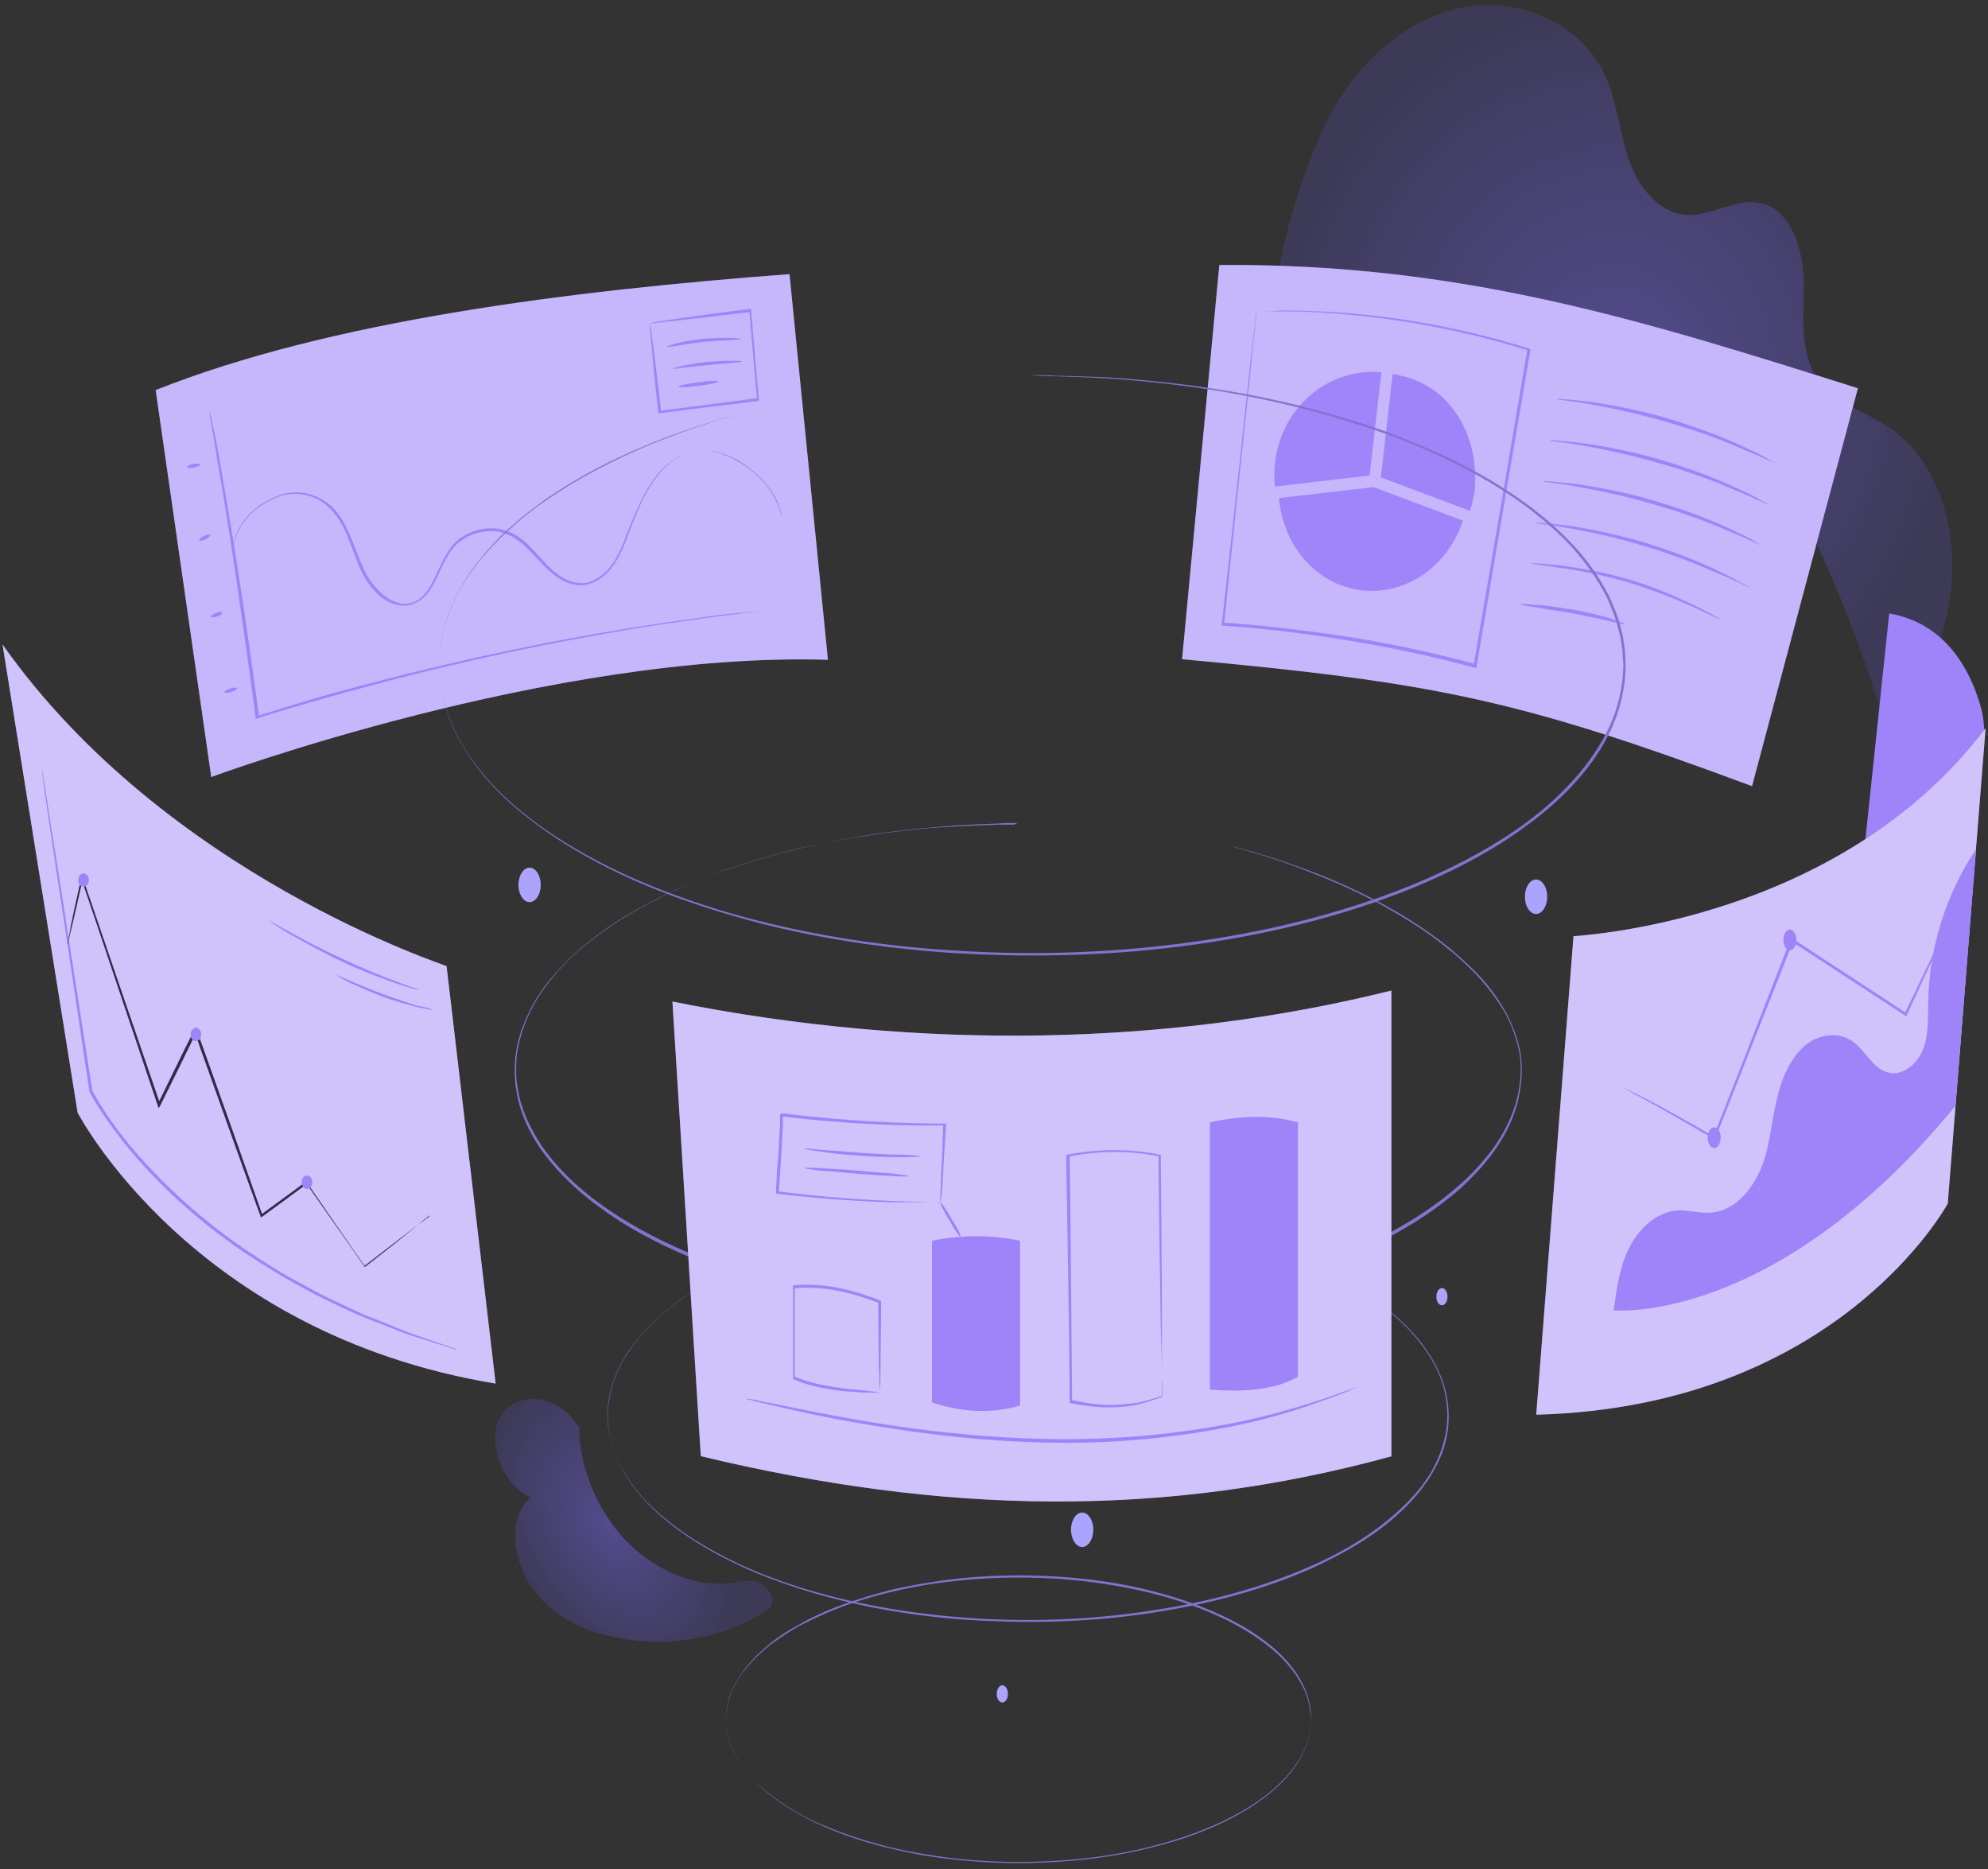 <?xml version="1.0" encoding="UTF-8"?> <svg xmlns="http://www.w3.org/2000/svg" width="301" height="283" viewBox="0 0 301 283" fill="none"><rect x="0" y="0" width="301" height="283" fill="#333333" stroke="none"/> <g opacity="0.8"> <path d="M114.843 239.566C113.577 239.095 112.303 239.427 111.081 239.601C105.663 240.397 99.533 238.041 95.025 233.477C90.516 228.913 87.71 222.273 87.674 215.992L86.975 215.156C84.033 210.991 77.962 210.617 75.771 214.415C73.58 218.213 76.059 224.88 80.35 226.707C76.797 229.546 77.523 236.485 80.89 240.866C84.203 245.159 89.237 247.243 93.989 248.039C101.776 249.389 109.513 247.956 115.74 244.007C116.165 243.734 116.626 243.437 116.821 242.944C117.309 241.711 116.108 240.037 114.843 239.566Z" fill="url(#paint0_radial)"></path> </g> <g opacity="0.8"> <path d="M193.558 41.272C194.923 33.133 198.715 21.236 203.19 14.349C207.664 7.54 214.642 2.061 222.605 0.965C230.568 -0.13 239.29 3.705 242.855 11.062C244.751 15.053 245.13 19.593 246.495 23.819C247.86 28.045 250.97 32.194 255.217 32.507C259.009 32.82 262.65 30.002 266.366 30.706C271.22 31.646 273.116 37.907 273.116 42.994C273.116 48.081 272.433 53.795 275.467 57.786C277.97 61.074 282.217 62.248 285.63 64.439C293.062 69.213 296.247 79.153 295.489 88.154C294.731 97.154 290.711 105.529 286.464 113.434C282.899 100.441 278.045 87.919 271.978 75.944C268.565 69.135 262.194 63.343 256.658 58.178C248.088 50.351 229.279 46.594 217.979 45.186C206.83 43.777 204.858 43.464 193.558 41.272Z" fill="url(#paint1_radial)"></path> </g> <path d="M119.536 41.502C86.324 43.996 50.069 48.523 23.571 59.055L31.986 117.624C31.986 117.624 83.46 98.594 125.355 99.887L119.536 41.502Z" fill="#9F84F9"></path> <g opacity="0.8"> <g opacity="0.8"> <g opacity="0.8"> <path opacity="0.8" d="M119.536 41.502C86.324 43.996 50.069 48.523 23.571 59.055L31.986 117.624C31.986 117.624 83.46 98.594 125.355 99.887L119.536 41.502Z" fill="white"></path> </g> </g> </g> <path d="M117.119 92.22C117.119 92.22 117.03 92.22 116.761 92.312C116.492 92.312 116.224 92.404 115.776 92.404C114.881 92.497 113.717 92.681 112.196 92.866C110.584 93.051 108.704 93.328 106.466 93.605C104.228 93.975 101.722 94.252 98.857 94.714C87.667 96.469 72.27 99.425 55.529 103.952C49.711 105.523 44.071 107.093 38.968 108.756L38.7 108.848V108.571C36.909 95.176 35.208 83.536 33.865 75.314C33.149 71.249 32.612 67.923 32.254 65.706C32.075 64.598 31.896 63.766 31.807 63.12C31.807 62.842 31.717 62.657 31.717 62.473C31.717 62.288 31.717 62.288 31.717 62.288C31.717 62.288 31.717 62.38 31.807 62.473C31.807 62.657 31.896 62.842 31.986 63.12C32.075 63.766 32.254 64.598 32.523 65.706C32.97 67.923 33.507 71.157 34.224 75.314C35.656 83.536 37.446 95.083 39.237 108.571L38.968 108.386C44.16 106.723 49.711 105.061 55.529 103.582C72.27 99.148 87.757 96.192 98.947 94.529C101.722 94.067 104.318 93.79 106.556 93.421C108.794 93.143 110.674 92.866 112.285 92.774C113.807 92.589 115.06 92.497 115.955 92.404C116.313 92.404 116.672 92.312 116.94 92.312C117.03 92.22 117.119 92.22 117.119 92.22Z" fill="#9F84F9"></path> <path d="M118.283 77.993C118.283 77.993 118.194 77.623 117.925 76.792C117.657 76.053 117.119 74.944 116.224 73.743C115.329 72.542 113.986 71.249 112.196 70.14C111.748 69.863 111.211 69.586 110.764 69.309C110.226 69.124 109.689 68.847 109.152 68.662C107.988 68.293 106.735 68.108 105.482 68.293C104.229 68.478 102.886 68.939 101.722 69.863C100.558 70.695 99.573 71.896 98.678 73.281C96.888 75.96 95.814 79.194 94.471 82.612C93.755 84.275 92.859 86.03 91.338 87.231C90.621 87.878 89.726 88.34 88.742 88.524C87.757 88.709 86.772 88.524 85.787 88.155C82.028 86.584 80.327 82.15 76.477 80.764C74.597 80.118 72.538 80.395 70.838 81.226C69.942 81.688 69.226 82.242 68.6 82.981C67.973 83.72 67.525 84.552 67.078 85.476C66.183 87.231 65.556 89.171 64.124 90.464C63.407 91.111 62.512 91.573 61.528 91.665C60.543 91.758 59.648 91.48 58.842 91.111C57.23 90.279 55.977 88.801 55.172 87.323C54.276 85.845 53.829 84.182 53.202 82.704C52.665 81.226 52.038 79.748 51.233 78.547C50.427 77.346 49.442 76.33 48.279 75.683C45.951 74.39 43.355 74.575 41.475 75.499C39.505 76.33 38.073 77.531 37.178 78.732C36.193 79.933 35.746 81.041 35.567 81.78C35.298 82.519 35.298 82.981 35.298 82.981C35.298 82.981 35.298 82.519 35.477 81.78C35.656 81.041 36.104 79.84 37.089 78.639C37.984 77.439 39.505 76.145 41.475 75.314C43.355 74.39 46.13 74.113 48.547 75.499C49.8 76.145 50.875 77.161 51.68 78.455C52.486 79.748 53.113 81.226 53.65 82.704C54.276 84.182 54.813 85.753 55.619 87.231C56.514 88.617 57.678 90.002 59.2 90.834C59.916 91.203 60.811 91.481 61.617 91.388C62.512 91.296 63.318 90.926 63.944 90.279C65.287 89.079 65.914 87.138 66.809 85.383C67.257 84.46 67.704 83.628 68.331 82.797C68.958 81.965 69.763 81.319 70.748 80.857C72.538 79.933 74.776 79.656 76.746 80.395C78.805 81.041 80.237 82.704 81.58 84.182C82.923 85.66 84.266 87.138 86.056 87.878C86.951 88.247 87.846 88.34 88.742 88.247C89.637 88.062 90.442 87.6 91.159 87.046C92.591 85.938 93.486 84.275 94.202 82.612C95.545 79.286 96.709 75.96 98.499 73.281C99.394 71.896 100.379 70.695 101.632 69.863C102.796 68.939 104.229 68.478 105.571 68.293C106.914 68.108 108.257 68.293 109.421 68.662C110.047 68.847 110.584 69.124 111.032 69.309C111.569 69.586 112.017 69.771 112.464 70.14C114.255 71.341 115.598 72.635 116.493 73.928C117.388 75.129 117.925 76.237 118.104 77.069C118.194 77.439 118.283 77.716 118.373 77.993C118.283 77.9 118.283 77.993 118.283 77.993Z" fill="#9F84F9"></path> <path d="M29.348 70.79C29.882 70.685 30.293 70.478 30.265 70.328C30.237 70.177 29.782 70.141 29.248 70.246C28.713 70.351 28.303 70.558 28.33 70.708C28.358 70.859 28.814 70.895 29.348 70.79Z" fill="#9F84F9"></path> <path d="M31.109 81.644C31.557 81.429 31.87 81.142 31.807 81.003C31.745 80.864 31.331 80.926 30.882 81.142C30.434 81.357 30.122 81.644 30.184 81.783C30.247 81.922 30.661 81.859 31.109 81.644Z" fill="#9F84F9"></path> <path d="M32.892 93.309C33.359 93.141 33.698 92.888 33.649 92.743C33.6 92.599 33.182 92.618 32.715 92.786C32.248 92.954 31.91 93.207 31.959 93.352C32.008 93.496 32.425 93.477 32.892 93.309Z" fill="#9F84F9"></path> <path d="M35.015 104.757C35.534 104.589 35.919 104.334 35.874 104.188C35.83 104.042 35.373 104.06 34.855 104.228C34.336 104.396 33.951 104.651 33.995 104.797C34.04 104.943 34.497 104.925 35.015 104.757Z" fill="#9F84F9"></path> <path d="M98.41 48.985C98.41 48.985 98.768 48.8 99.484 48.708C100.2 48.615 101.274 48.431 102.528 48.246C105.213 47.876 108.973 47.322 113.539 46.768H113.718V46.953C114.076 50.925 114.434 55.452 114.881 60.255V60.44V60.717H114.702C109.242 61.364 104.139 62.011 99.842 62.565H99.663V62.38C99.215 58.408 98.857 54.99 98.678 52.588C98.589 51.479 98.499 50.555 98.41 49.909C98.41 49.262 98.41 48.985 98.41 48.985C98.41 48.985 98.499 49.354 98.589 50.001C98.678 50.648 98.768 51.572 98.947 52.68C99.215 55.082 99.663 58.408 100.111 62.38L99.931 62.195C104.228 61.641 109.331 60.995 114.792 60.255L114.613 60.533V60.348C114.165 55.544 113.807 51.017 113.449 47.045L113.718 47.23C105.124 48.246 100.111 48.8 98.41 48.985Z" fill="#9F84F9"></path> <path d="M112.195 51.294C112.195 51.479 109.599 51.479 106.555 51.756C103.422 52.126 100.916 52.68 100.916 52.495C100.916 52.403 103.333 51.572 106.466 51.294C109.599 51.017 112.195 51.202 112.195 51.294Z" fill="#9F84F9"></path> <path d="M112.374 54.713C112.374 54.897 109.957 54.99 107.092 55.267C104.138 55.544 101.811 55.914 101.811 55.821C101.811 55.729 104.138 55.082 107.092 54.805C109.957 54.528 112.374 54.62 112.374 54.713Z" fill="#9F84F9"></path> <path d="M105.784 58.415C107.452 58.197 108.789 57.897 108.77 57.745C108.751 57.593 107.384 57.647 105.717 57.865C104.049 58.083 102.712 58.383 102.731 58.535C102.749 58.686 104.116 58.633 105.784 58.415Z" fill="#9F84F9"></path> <path d="M281.298 58.777C248.803 48.523 221.41 39.839 184.617 40.116L178.977 99.794C217.202 103.305 230.003 105.891 265.274 119.01L281.298 58.777Z" fill="#9F84F9"></path> <g opacity="0.8"> <g opacity="0.8"> <g opacity="0.8"> <path opacity="0.8" d="M281.298 58.777C248.803 48.523 221.41 39.839 184.617 40.116L178.977 99.794C217.202 103.305 230.003 105.891 265.274 119.01L281.298 58.777Z" fill="white"></path> </g> </g> </g> <path d="M207.713 69.031L209.145 56.375C205.744 56.006 202.073 57.022 199.119 59.239C195.628 61.918 193.032 66.168 192.942 71.803C192.942 72.45 192.942 73.004 193.032 73.651L207.355 71.988L207.713 69.031Z" fill="#9F84FA"></path> <path d="M222.573 66.999C221.14 62.288 217.739 58.223 212.367 56.93C212.188 56.93 212.099 56.837 211.92 56.837C211.83 56.837 211.741 56.837 211.651 56.745C211.383 56.653 211.114 56.653 210.846 56.653L209.413 69.309L209.055 72.265L222.573 77.346C222.931 76.33 223.11 75.221 223.289 74.113C223.468 71.803 223.289 69.309 222.573 66.999Z" fill="#9F84FA"></path> <g opacity="0.3"> <g opacity="0.3"> <g opacity="0.3"> <g opacity="0.3"> <path opacity="0.3" d="M222.573 66.999C221.14 62.288 217.739 58.223 212.367 56.93C212.188 56.93 212.099 56.837 211.92 56.837C211.83 56.837 211.741 56.837 211.651 56.745C211.383 56.653 211.114 56.653 210.846 56.653L209.413 69.309L209.055 72.265L222.573 77.346C222.931 76.33 223.11 75.221 223.289 74.113C223.468 71.803 223.289 69.309 222.573 66.999Z" fill="black"></path> </g> </g> </g> </g> <path d="M207.981 73.743L193.658 75.406C194.285 82.612 199.298 88.524 206.101 89.356C212.905 90.187 219.261 85.66 221.499 78.824L207.981 73.743Z" fill="#9F84FA"></path> <path d="M268.765 70.14C268.765 70.14 268.318 69.955 267.512 69.586C266.707 69.216 265.543 68.662 264.11 68.108C261.246 66.814 257.128 65.244 252.562 63.95C247.997 62.565 243.7 61.733 240.656 61.179C239.134 60.902 237.881 60.717 236.986 60.625C236.091 60.532 235.643 60.44 235.643 60.348C235.643 60.348 236.091 60.348 236.986 60.44C237.881 60.532 239.134 60.625 240.656 60.809C243.789 61.271 248.086 62.011 252.652 63.396C257.307 64.782 261.335 66.352 264.2 67.738C265.632 68.385 266.796 68.939 267.512 69.401C268.318 69.863 268.765 70.14 268.765 70.14Z" fill="#9F84F9"></path> <path d="M267.781 76.422C267.781 76.422 267.334 76.237 266.528 75.868C265.722 75.498 264.558 74.944 263.126 74.389C260.261 73.096 256.144 71.526 251.578 70.232C247.012 68.847 242.716 68.015 239.672 67.461C238.15 67.184 236.897 66.999 236.001 66.906C235.106 66.814 234.659 66.722 234.659 66.629C234.659 66.629 235.106 66.629 236.001 66.722C236.897 66.814 238.15 66.906 239.672 67.091C242.805 67.553 247.102 68.292 251.668 69.678C256.323 71.064 260.351 72.634 263.216 74.02C264.648 74.667 265.812 75.221 266.528 75.683C267.334 76.145 267.781 76.329 267.781 76.422Z" fill="#9F84F9"></path> <path d="M266.797 82.611C266.797 82.611 266.349 82.427 265.543 82.057C264.738 81.688 263.574 81.133 262.142 80.579C259.277 79.286 255.159 77.715 250.593 76.422C246.028 75.036 241.731 74.205 238.687 73.65C237.165 73.373 235.912 73.188 235.017 73.096C234.122 73.004 233.674 72.911 233.674 72.819C233.674 72.819 234.122 72.819 235.017 72.911C235.912 73.004 237.165 73.096 238.687 73.281C241.82 73.743 246.117 74.482 250.683 75.867C255.338 77.253 259.366 78.824 262.231 80.209C263.663 80.856 264.827 81.41 265.543 81.872C266.349 82.334 266.797 82.611 266.797 82.611Z" fill="#9F84F9"></path> <path d="M264.827 88.894C264.827 88.894 264.379 88.709 263.574 88.339C262.768 87.97 261.694 87.415 260.261 86.861C257.486 85.66 253.547 83.997 249.071 82.704C244.595 81.318 240.477 80.487 237.434 79.933C235.912 79.655 234.748 79.471 233.853 79.378C233.047 79.286 232.51 79.194 232.51 79.101C232.51 79.101 232.958 79.101 233.853 79.194C234.748 79.286 235.912 79.378 237.434 79.563C240.477 80.025 244.595 80.856 249.071 82.15C253.547 83.535 257.486 85.106 260.261 86.492C261.604 87.138 262.768 87.692 263.484 88.154C264.469 88.616 264.827 88.801 264.827 88.894Z" fill="#9F84F9"></path> <path d="M260.53 93.79C260.53 93.79 260.082 93.697 259.455 93.328C258.65 92.958 257.665 92.496 256.501 91.942C253.995 90.833 250.503 89.355 246.475 88.154C242.447 86.953 238.776 86.307 236.001 85.937C234.748 85.752 233.674 85.568 232.778 85.475C232.062 85.383 231.615 85.29 231.615 85.29C231.615 85.29 232.062 85.29 232.778 85.29C233.584 85.29 234.658 85.475 236.001 85.568C238.687 85.937 242.447 86.492 246.565 87.692C250.593 88.893 254.084 90.464 256.591 91.665C257.844 92.311 258.829 92.773 259.455 93.143C260.172 93.605 260.53 93.79 260.53 93.79Z" fill="#9F84F9"></path> <path d="M246.117 94.529C246.117 94.621 245.221 94.344 243.789 94.067C242.357 93.697 240.387 93.328 238.239 92.866C236.09 92.496 234.031 92.219 232.599 91.942C231.167 91.757 230.271 91.572 230.271 91.48C230.271 91.388 231.167 91.48 232.599 91.572C234.031 91.665 236.09 91.942 238.239 92.311C240.477 92.681 242.446 93.235 243.789 93.605C245.311 94.159 246.117 94.436 246.117 94.529Z" fill="#9F84F9"></path> <path d="M190.257 47.137C190.257 47.137 190.525 47.137 190.973 47.137C191.51 47.137 192.226 47.137 193.211 47.045C195.18 46.952 198.045 47.045 201.715 47.23C208.966 47.691 219.44 48.985 231.525 52.772L231.704 52.865V53.05C229.466 66.26 226.781 82.057 223.916 98.871C223.827 99.517 223.648 100.256 223.558 100.903V101.18L223.289 101.088C216.486 99.24 209.772 97.855 203.416 96.838C196.971 95.822 190.883 95.083 185.154 94.714H184.975V94.529C186.586 80.394 187.839 68.57 188.735 60.255C189.182 56.098 189.54 52.865 189.809 50.648C189.898 49.539 190.077 48.708 190.077 48.153C190.077 47.876 190.167 47.691 190.167 47.507C190.257 47.23 190.257 47.137 190.257 47.137C190.257 47.137 190.257 47.23 190.257 47.414C190.257 47.599 190.257 47.784 190.167 48.061C190.078 48.708 189.988 49.539 189.898 50.648C189.63 52.865 189.361 56.191 188.914 60.348C188.019 68.662 186.765 80.487 185.333 94.529L185.154 94.252C190.883 94.621 196.971 95.36 203.416 96.284C209.861 97.3 216.575 98.686 223.379 100.534L223.11 100.718C223.2 100.072 223.379 99.333 223.468 98.686C226.333 81.873 229.019 66.168 231.257 52.865L231.346 53.05C219.351 49.262 208.877 47.968 201.626 47.414C197.955 47.137 195.091 47.137 193.211 47.137C192.226 47.137 191.51 47.137 190.973 47.137C190.525 47.137 190.257 47.137 190.257 47.137Z" fill="#9F84F9"></path> <path d="M154.189 124.591C154.189 124.591 153.925 124.591 153.397 124.591C152.869 124.591 152.077 124.591 151.074 124.672C149.069 124.754 146.06 124.835 142.207 125.161C138.353 125.487 133.656 125.976 128.219 126.954C125.527 127.443 122.624 128.013 119.562 128.828C116.501 129.561 113.281 130.539 109.955 131.68C106.577 132.821 103.093 134.288 99.557 136.08C96.02 137.873 92.325 140.073 88.789 142.925C86.994 144.392 85.252 146.022 83.616 148.059C81.98 150.014 80.449 152.377 79.393 155.23C79.287 155.555 79.129 155.963 79.024 156.289L78.707 157.43L78.549 158C78.496 158.163 78.496 158.407 78.443 158.57L78.232 159.793C78.126 161.422 78.073 163.134 78.39 164.763C78.918 168.104 80.343 170.875 81.927 173.319C85.252 178.127 89.475 181.468 93.803 184.239C98.184 187.009 102.882 189.209 107.686 191.002C117.292 194.587 127.48 196.706 137.931 197.847C148.382 198.987 158.675 198.906 168.546 198.01C178.417 197.113 187.918 195.239 196.839 192.306C201.272 190.839 205.548 189.046 209.665 187.009C213.73 184.89 217.636 182.364 221.119 179.268C222.861 177.72 224.498 175.927 225.976 173.971C227.401 172.016 228.668 169.734 229.459 167.126L229.723 166.149C229.829 165.823 229.882 165.497 229.934 165.171L230.093 164.111C230.093 163.949 230.146 163.786 230.146 163.623L230.198 163.134C230.304 161.748 230.251 160.363 229.987 159.059C229.723 157.756 229.301 156.533 228.879 155.392C228.404 154.252 227.823 153.192 227.242 152.296C226.028 150.422 224.709 148.792 223.389 147.407C222.017 146.022 220.644 144.718 219.272 143.658C216.527 141.377 213.835 139.666 211.301 138.199C206.181 135.184 201.642 133.31 197.894 131.843C194.147 130.376 191.243 129.48 189.238 128.91C188.235 128.584 187.496 128.421 186.968 128.258C186.44 128.095 186.176 128.013 186.176 128.013C186.176 128.013 187.232 128.258 189.238 128.828C191.243 129.398 194.147 130.295 197.894 131.68C201.642 133.065 206.181 135.021 211.301 137.954C213.835 139.421 216.58 141.214 219.325 143.414C220.697 144.555 222.07 145.777 223.442 147.162C224.814 148.548 226.134 150.177 227.348 152.133C227.981 153.111 228.509 154.17 228.984 155.311C229.459 156.452 229.882 157.674 230.146 159.059C230.409 160.445 230.462 161.83 230.357 163.297L230.304 163.867C230.304 164.03 230.251 164.193 230.251 164.356L230.093 165.415C230.04 165.741 229.934 166.067 229.882 166.475L229.618 167.452C228.826 170.141 227.559 172.423 226.081 174.46C224.603 176.497 222.967 178.209 221.225 179.838C217.688 182.935 213.835 185.461 209.718 187.579C205.601 189.698 201.325 191.491 196.891 192.958C187.971 195.891 178.47 197.765 168.599 198.662C158.728 199.558 148.435 199.558 137.931 198.499C127.48 197.358 117.24 195.239 107.633 191.572C102.829 189.78 98.132 187.579 93.751 184.809C89.369 181.957 85.147 178.616 81.768 173.808C80.132 171.364 78.707 168.512 78.179 165.089C77.862 163.378 77.915 161.667 78.021 159.956L78.232 158.733C78.285 158.489 78.285 158.326 78.337 158.082L78.496 157.511L78.812 156.37C78.918 155.963 79.076 155.637 79.235 155.23C80.343 152.296 81.874 149.933 83.563 147.977C85.199 146.022 86.994 144.31 88.789 142.844C92.378 139.91 96.073 137.791 99.609 135.999C103.199 134.206 106.683 132.821 110.061 131.599C113.439 130.458 116.659 129.48 119.72 128.747C122.782 127.932 125.685 127.443 128.377 126.954C133.814 126.058 138.512 125.487 142.365 125.243C146.218 124.998 149.174 124.917 151.233 124.835C152.236 124.835 153.027 124.835 153.555 124.835C153.925 124.591 154.189 124.591 154.189 124.591Z" fill="#7E75CE"></path> <path d="M111.063 62.906C111.063 62.906 110.747 62.987 110.166 63.15C109.585 63.313 108.688 63.558 107.579 63.965C105.31 64.699 101.931 65.839 97.656 67.632C93.38 69.506 88.155 71.951 82.401 75.944C80.976 76.921 79.498 78.062 78.02 79.366C76.542 80.67 75.064 82.055 73.639 83.685C72.214 85.315 70.789 87.189 69.575 89.389C68.361 91.589 67.305 94.197 66.83 97.13C66.302 100.064 66.46 103.323 67.252 106.257C68.044 109.19 69.364 111.879 70.894 114.161C74.008 118.805 77.967 122.309 82.19 125.324C90.688 131.273 100.401 135.266 110.694 138.281C121.039 141.214 132.019 143.088 143.42 143.822C154.822 144.636 166.698 144.392 178.733 142.844C190.821 141.296 202.539 138.525 213.623 134.043C219.166 131.762 224.497 129.073 229.512 125.65C231.992 123.939 234.421 121.983 236.69 119.702C238.96 117.42 241.019 114.894 242.761 111.798C244.45 108.783 245.664 105.034 245.769 101.123C245.822 100.634 245.769 100.145 245.716 99.656C245.664 99.167 245.716 98.678 245.611 98.189L245.4 96.804C245.347 96.315 245.189 95.908 245.083 95.419C244.661 93.626 243.975 91.996 243.288 90.448C241.758 87.433 239.91 84.989 237.957 82.789C236.004 80.67 233.893 78.877 231.834 77.248C227.664 74.07 223.389 71.625 219.271 69.669C215.154 67.632 211.09 66.084 207.237 64.78C191.718 59.647 178.838 58.18 169.971 57.446C165.537 57.12 162.106 57.039 159.731 56.958C158.569 56.958 157.672 56.876 157.091 56.876C156.511 56.876 156.194 56.794 156.194 56.794C156.194 56.794 156.511 56.794 157.091 56.794C157.672 56.794 158.569 56.794 159.731 56.876C162.053 56.958 165.537 56.958 169.971 57.283C178.838 58.017 191.718 59.321 207.289 64.454C211.195 65.758 215.207 67.388 219.377 69.343C223.494 71.299 227.77 73.744 231.992 76.922C234.104 78.551 236.162 80.344 238.168 82.463C240.121 84.581 242.022 87.107 243.605 90.204C244.344 91.752 245.03 93.463 245.453 95.256C245.558 95.745 245.716 96.152 245.769 96.641L245.98 98.108C246.086 98.597 246.033 99.086 246.086 99.575C246.086 100.064 246.139 100.553 246.139 101.041C246.086 103.079 245.769 105.034 245.241 106.908C244.714 108.783 243.975 110.494 243.13 112.042C241.441 115.139 239.277 117.746 237.007 120.028C234.737 122.309 232.309 124.183 229.776 125.976C224.761 129.48 219.377 132.169 213.835 134.451C202.75 138.932 191.032 141.703 178.944 143.251C166.856 144.799 154.98 144.962 143.578 144.229C132.177 143.414 121.145 141.621 110.852 138.606C100.559 135.591 90.794 131.599 82.296 125.569C78.073 122.554 74.061 119.05 70.947 114.324C69.364 111.961 68.044 109.353 67.252 106.338C66.46 103.323 66.302 99.982 66.83 97.049C67.305 94.034 68.413 91.426 69.627 89.226C70.841 86.944 72.267 85.152 73.692 83.44C75.117 81.811 76.595 80.344 78.073 79.122C79.551 77.818 81.029 76.759 82.454 75.699C88.207 71.707 93.433 69.262 97.709 67.469C101.984 65.677 105.362 64.617 107.685 63.884C109.849 63.15 111.063 62.906 111.063 62.906Z" fill="#7E75CE"></path> <path d="M129.538 185.868C129.38 185.95 128.588 186.113 126.899 186.52C125.157 186.927 122.623 187.661 119.403 188.72C116.183 189.861 112.225 191.328 107.791 193.772C105.574 194.995 103.251 196.461 100.876 198.417C99.715 199.395 98.501 200.454 97.392 201.758C96.231 203.062 95.122 204.447 94.172 206.158C93.697 207.055 93.275 207.951 92.905 209.01C92.536 209.988 92.272 211.129 92.114 212.27C92.061 212.596 92.061 212.84 92.008 213.166L91.955 214.062C91.955 214.633 92.008 215.285 92.061 215.855C92.166 216.425 92.219 217.077 92.378 217.648L92.589 218.544L92.694 218.951L92.853 219.359C93.592 221.559 94.753 223.433 96.02 225.144C97.287 226.856 98.764 228.241 100.295 229.545C103.357 232.152 106.735 234.189 110.272 235.982C113.808 237.775 117.503 239.16 121.356 240.382C129.063 242.745 137.244 244.212 145.796 244.864C154.347 245.516 163.162 245.353 172.188 244.131C181.214 242.908 189.976 240.79 198.211 237.204C202.328 235.412 206.287 233.212 209.929 230.278C211.723 228.811 213.465 227.182 215.049 225.226C215.471 224.737 215.788 224.167 216.157 223.678C216.527 223.189 216.843 222.537 217.16 221.966C217.741 220.744 218.321 219.522 218.638 218.055C219.43 215.285 219.219 212.107 218.427 209.499C217.582 206.892 216.21 204.773 214.785 202.98C211.882 199.395 208.556 197.032 205.336 194.995C202.117 193.039 198.844 191.491 195.73 190.268C192.615 189.046 189.554 188.068 186.651 187.253C174.933 184.075 165.326 183.505 158.675 183.342C152.077 183.261 148.751 183.261 148.382 183.261C148.382 183.261 152.077 183.179 158.675 183.261C165.326 183.424 174.933 183.994 186.651 187.172C189.554 187.987 192.615 188.965 195.782 190.187C198.897 191.409 202.169 192.957 205.389 194.913C208.609 196.95 211.934 199.313 214.89 202.899C216.316 204.691 217.688 206.81 218.585 209.499C219.43 212.188 219.641 215.448 218.849 218.3C218.533 219.766 217.952 220.989 217.318 222.211C217.002 222.781 216.685 223.352 216.316 223.922C215.946 224.411 215.577 224.981 215.207 225.47C213.676 227.426 211.882 229.137 210.087 230.604C206.445 233.538 202.433 235.656 198.369 237.53C190.134 241.116 181.372 243.234 172.346 244.457C163.32 245.679 154.452 245.76 145.901 245.19C137.35 244.538 129.168 243.071 121.462 240.627C117.609 239.404 113.914 238.019 110.377 236.227C106.841 234.434 103.462 232.397 100.401 229.789C98.87 228.485 97.392 227.019 96.125 225.389C94.859 223.678 93.697 221.804 92.905 219.522L92.747 219.114L92.641 218.707L92.43 217.811C92.272 217.24 92.219 216.588 92.114 216.018C92.061 215.366 92.008 214.796 92.008 214.144L92.061 213.247C92.061 212.922 92.114 212.677 92.166 212.351C92.325 211.129 92.589 210.07 92.958 209.01C93.328 207.951 93.75 207.055 94.225 206.158C95.228 204.447 96.336 202.98 97.498 201.676C98.659 200.373 99.82 199.313 101.034 198.336C103.41 196.38 105.732 194.913 107.949 193.691C112.383 191.246 116.342 189.779 119.614 188.639C122.834 187.579 125.421 186.927 127.11 186.52C128.641 186.031 129.538 185.868 129.538 185.868Z" fill="#7E75CE"></path> <path d="M198.474 260.346C198.421 260.346 198.527 259.206 198.052 257.413C197.577 255.539 196.257 253.257 194.199 251.139C190.029 246.901 183.114 243.397 174.404 241.197C170.023 240.138 165.22 239.323 159.994 238.997C154.769 238.671 149.226 238.753 143.367 239.486C140.464 239.812 137.455 240.382 134.447 241.116C131.438 241.849 128.324 242.827 125.262 244.131C123.731 244.783 122.201 245.516 120.67 246.331C119.139 247.227 117.661 248.205 116.183 249.346C114.758 250.568 113.333 251.953 112.119 253.665C110.905 255.376 109.955 257.739 109.902 260.346C109.902 262.954 110.905 265.317 112.119 267.028C113.333 268.821 114.705 270.206 116.183 271.347C117.661 272.488 119.139 273.466 120.67 274.362C122.201 275.258 123.731 275.992 125.262 276.562C128.324 277.866 131.385 278.762 134.447 279.577C137.455 280.31 140.464 280.799 143.367 281.207C149.226 281.94 154.769 282.022 159.994 281.696C165.22 281.37 170.023 280.636 174.404 279.496C183.114 277.296 190.081 273.792 194.199 269.554C196.257 267.436 197.577 265.154 198.052 263.28C198.527 261.487 198.421 260.346 198.474 260.346C198.474 260.509 198.474 260.672 198.421 261.161C198.421 261.406 198.369 261.732 198.316 262.139C198.263 262.547 198.157 262.954 198.052 263.361C197.577 265.236 196.257 267.599 194.199 269.717C190.029 273.955 183.114 277.54 174.404 279.659C170.023 280.799 165.22 281.533 159.994 281.859C154.769 282.185 149.226 282.103 143.367 281.37C140.464 281.044 137.455 280.473 134.447 279.74C131.438 279.007 128.324 278.029 125.262 276.725C123.731 276.073 122.201 275.34 120.67 274.444C119.139 273.547 117.661 272.569 116.183 271.429C114.705 270.206 113.333 268.821 112.119 267.028C111.538 266.132 110.958 265.154 110.588 264.013C110.166 262.873 109.902 261.569 109.902 260.265C109.902 258.961 110.166 257.657 110.588 256.517C111.01 255.376 111.538 254.398 112.172 253.502C113.386 251.709 114.811 250.324 116.236 249.101C117.714 247.879 119.192 246.901 120.723 246.086C122.253 245.19 123.784 244.457 125.315 243.805C128.376 242.501 131.491 241.605 134.499 240.79C137.508 240.056 140.517 239.568 143.42 239.16C149.279 238.427 154.821 238.345 160.047 238.671C165.273 238.997 170.076 239.73 174.457 240.871C183.167 243.071 190.134 246.575 194.251 250.813C196.31 252.931 197.63 255.294 198.105 257.168C198.21 257.657 198.316 258.065 198.369 258.391C198.421 258.798 198.474 259.043 198.474 259.369C198.474 260.02 198.474 260.265 198.474 260.346Z" fill="#7E75CE"></path> <path d="M80.184 136.569C81.117 136.569 81.873 135.402 81.873 133.962C81.873 132.522 81.117 131.354 80.184 131.354C79.251 131.354 78.495 132.522 78.495 133.962C78.495 135.402 79.251 136.569 80.184 136.569Z" fill="#ACA3FD"></path> <path d="M232.573 138.362C233.506 138.362 234.263 137.195 234.263 135.755C234.263 134.314 233.506 133.147 232.573 133.147C231.641 133.147 230.884 134.314 230.884 135.755C230.884 137.195 231.641 138.362 232.573 138.362Z" fill="#ACA3FD"></path> <path d="M163.848 234.189C164.78 234.189 165.537 233.022 165.537 231.581C165.537 230.141 164.78 228.974 163.848 228.974C162.915 228.974 162.158 230.141 162.158 231.581C162.158 233.022 162.915 234.189 163.848 234.189Z" fill="#ACA3FD"></path> <path d="M113.492 166.067C113.958 166.067 114.336 165.483 114.336 164.763C114.336 164.043 113.958 163.46 113.492 163.46C113.025 163.46 112.647 164.043 112.647 164.763C112.647 165.483 113.025 166.067 113.492 166.067Z" fill="#ACA3FD"></path> <path d="M218.321 197.603C218.788 197.603 219.166 197.019 219.166 196.299C219.166 195.579 218.788 194.995 218.321 194.995C217.855 194.995 217.477 195.579 217.477 196.299C217.477 197.019 217.855 197.603 218.321 197.603Z" fill="#ACA3FD"></path> <path d="M151.761 257.738C152.227 257.738 152.605 257.155 152.605 256.435C152.605 255.715 152.227 255.131 151.761 255.131C151.294 255.131 150.916 255.715 150.916 256.435C150.916 257.155 151.294 257.738 151.761 257.738Z" fill="#ACA3FD"></path> <path d="M210.757 220.444C176.023 229.959 142.632 229.22 106.108 220.444L101.811 151.62C139.499 159.195 177.276 158.271 210.667 149.957V220.444H210.757Z" fill="#9F84F9"></path> <g opacity="0.8"> <g opacity="0.8"> <path opacity="0.8" d="M210.757 220.444C176.023 229.959 142.632 229.22 106.108 220.444L101.811 151.62C139.499 159.195 177.276 158.271 210.667 149.957V220.444H210.757Z" fill="white"></path> </g> </g> <path d="M205.386 210.004C205.386 210.004 205.296 210.004 205.207 210.097C205.028 210.189 204.849 210.282 204.58 210.374C204.043 210.651 203.148 211.021 202.073 211.39C199.835 212.222 196.613 213.423 192.495 214.531C184.259 216.748 172.532 218.596 159.551 218.411C146.571 218.226 134.933 216.379 126.519 214.808C122.311 213.977 118.999 213.238 116.671 212.683C115.508 212.406 114.612 212.222 113.986 212.037C113.717 211.944 113.449 211.944 113.27 211.852C113.09 211.852 113.001 211.76 113.001 211.76C113.001 211.76 113.09 211.76 113.27 211.76C113.449 211.76 113.717 211.852 113.986 211.852C114.612 211.944 115.508 212.222 116.671 212.406C118.999 212.868 122.401 213.607 126.519 214.346C134.844 215.917 146.481 217.672 159.462 217.857C172.442 218.042 184.08 216.286 192.316 214.162C196.434 213.053 199.746 212.037 201.984 211.205C203.148 210.836 203.953 210.466 204.58 210.282C204.849 210.189 205.117 210.097 205.296 210.004H205.386Z" fill="#9F84F9"></path> <path d="M154.449 212.776C150.063 214.069 145.587 213.792 141.111 212.314V187.833C145.587 186.909 150.063 186.909 154.449 187.833V212.776Z" fill="#9F84F9"></path> <path d="M176.023 211.39C176.023 211.39 176.023 211.298 176.023 211.205C176.023 211.02 176.023 210.928 176.023 210.651C176.023 210.189 176.023 209.45 175.934 208.619C175.934 206.771 175.844 204.277 175.755 201.043C175.665 194.577 175.486 185.431 175.396 174.899L175.576 175.084C171.279 174.16 166.534 174.16 161.789 175.084L161.969 174.807C161.969 174.992 161.969 175.084 161.969 175.269C162.148 189.773 162.237 202.799 162.327 212.129L162.237 211.944C164.386 212.406 166.355 212.683 168.056 212.683C169.757 212.683 171.279 212.499 172.442 212.314C173.606 212.037 174.501 211.76 175.128 211.575C175.396 211.482 175.665 211.39 175.844 211.298C175.934 211.39 176.023 211.298 176.023 211.39C176.023 211.39 175.934 211.39 175.844 211.482C175.665 211.575 175.486 211.667 175.128 211.76C174.501 211.944 173.606 212.314 172.442 212.591C171.279 212.868 169.757 213.053 167.966 213.053C166.265 213.053 164.207 212.868 162.058 212.406H161.969V212.314C161.879 202.983 161.7 189.958 161.431 175.454C161.431 175.269 161.431 175.084 161.431 174.992V174.807H161.61C166.445 173.883 171.279 173.883 175.576 174.807H175.755V174.992C175.844 185.616 175.934 194.669 175.934 201.228C175.934 204.461 175.934 206.956 175.934 208.803C175.934 209.635 175.934 210.281 175.934 210.836C175.934 211.02 175.934 211.205 175.934 211.39C176.023 211.298 176.023 211.39 176.023 211.39Z" fill="#9F84F9"></path> <path d="M196.523 208.434C192.942 210.467 188.198 210.744 183.185 210.374V169.911C187.75 168.895 192.226 168.71 196.523 169.911V208.434Z" fill="#9F84F9"></path> <path d="M133.232 210.836C133.232 210.836 133.232 210.466 133.143 209.82C133.143 209.081 133.143 208.157 133.053 206.956C133.053 204.462 132.964 201.044 132.964 197.071L133.053 197.256C129.473 195.87 124.997 194.577 120.163 195.039L120.342 194.762C120.342 199.843 120.342 204.554 120.342 208.526L120.252 208.342C122.042 209.173 123.833 209.543 125.444 209.82C127.056 210.097 128.398 210.282 129.562 210.374C130.636 210.466 131.532 210.559 132.248 210.651C132.874 210.744 133.143 210.836 133.232 210.836C133.232 210.836 132.964 210.836 132.248 210.836C131.621 210.836 130.726 210.836 129.562 210.744C128.398 210.651 126.966 210.559 125.444 210.282C123.833 210.004 122.042 209.635 120.163 208.804L120.073 208.711V208.526C120.073 204.462 120.073 199.75 120.073 194.762V194.577H120.252C125.176 194.115 129.741 195.501 133.322 196.886L133.411 196.979V197.163C133.411 201.321 133.322 204.739 133.322 207.233C133.322 208.342 133.322 209.358 133.232 210.004C133.232 210.466 133.232 210.836 133.232 210.836Z" fill="#9F84F9"></path> <path d="M139.5 174.992C139.5 175.084 138.515 175.177 136.904 175.177C135.293 175.177 133.055 175.177 130.548 174.992C128.041 174.807 125.893 174.622 124.282 174.345C122.67 174.161 121.686 173.883 121.686 173.883C121.686 173.791 122.67 173.883 124.282 174.068C125.893 174.161 128.131 174.345 130.548 174.53C132.965 174.715 135.203 174.807 136.814 174.807C138.515 174.9 139.5 174.992 139.5 174.992Z" fill="#9F84F9"></path> <path d="M137.53 178.04C137.53 178.133 136.635 178.133 135.202 178.04C133.77 177.948 131.8 177.856 129.652 177.671C127.504 177.486 125.534 177.301 124.102 177.209C122.669 177.024 121.864 176.932 121.864 176.84C121.864 176.747 122.759 176.747 124.191 176.84C125.624 176.932 127.593 177.024 129.742 177.209C131.89 177.394 133.859 177.579 135.292 177.671C136.635 177.856 137.53 177.948 137.53 178.04Z" fill="#9F84F9"></path> <path d="M142.364 182.013C142.364 182.013 142.364 181.736 142.364 181.181C142.364 180.627 142.453 179.796 142.453 178.779C142.543 176.655 142.722 173.791 142.811 170.188L142.991 170.373C136.545 170.465 127.772 170.188 118.283 168.987C118.014 169.172 118.641 168.71 118.552 168.802V168.895V168.987V169.172V169.541V170.28C118.552 170.835 118.462 171.296 118.462 171.851C118.372 172.867 118.372 173.883 118.283 174.899C118.193 176.839 118.014 178.779 117.925 180.627L117.746 180.35C124.907 181.274 131.084 181.643 135.471 181.828C137.619 181.92 139.32 181.92 140.573 182.013C141.111 182.013 141.558 182.013 141.916 182.013C142.185 181.92 142.364 182.013 142.364 182.013C142.364 182.013 142.185 182.013 141.916 182.013C141.648 182.013 141.111 182.013 140.484 182.013C139.32 182.013 137.53 182.013 135.381 182.013C130.995 181.92 124.818 181.551 117.656 180.719H117.477V180.535C117.567 178.687 117.656 176.747 117.835 174.807C117.925 173.791 117.925 172.775 118.014 171.758C118.014 171.204 118.104 170.742 118.104 170.188V169.449V169.079V168.895V168.802V168.71C118.014 168.802 118.641 168.248 118.372 168.525C127.862 169.726 136.635 170.096 143.08 170.096H143.259V170.28C142.991 173.883 142.811 176.932 142.722 178.964C142.632 179.98 142.632 180.719 142.543 181.274C142.453 181.736 142.364 182.013 142.364 182.013Z" fill="#9F84F9"></path> <path d="M145.407 187.186C145.318 187.279 144.512 186.17 143.706 184.692C142.811 183.306 142.274 182.013 142.364 182.013C142.453 181.92 143.259 183.029 144.065 184.507C144.96 185.893 145.586 187.094 145.407 187.186Z" fill="#9F84F9"></path> <path d="M0.385 97.577L11.754 168.434C11.754 168.434 29.031 201.876 75.044 209.451L67.614 146.262C67.704 146.17 25.092 132.59 0.385 97.577Z" fill="#9F84F9"></path> <g opacity="0.8"> <g opacity="0.8"> <path opacity="0.8" d="M0.385 97.577L11.754 168.434C11.754 168.434 29.031 201.876 75.044 209.451L67.614 146.262C67.704 146.17 25.092 132.59 0.385 97.577Z" fill="white"></path> </g> </g> <path d="M69.136 204.37C69.136 204.37 69.046 204.37 68.867 204.278C68.688 204.185 68.33 204.093 68.062 204C67.256 203.723 66.182 203.446 64.839 202.984C63.407 202.522 61.706 202.06 59.736 201.229C58.752 200.859 57.677 200.398 56.603 200.028C55.529 199.566 54.276 199.104 53.112 198.55C50.695 197.441 48.099 196.24 45.324 194.67C42.548 193.192 39.773 191.437 36.819 189.497C31 185.524 25.003 180.443 19.721 174.161C17.393 171.297 15.245 168.434 13.544 165.293C11.485 151.528 9.695 139.333 8.352 130.65C7.725 126.308 7.188 122.89 6.83 120.395C6.651 119.194 6.561 118.27 6.472 117.624C6.472 117.347 6.382 117.07 6.382 116.885C6.382 116.7 6.382 116.608 6.382 116.608C6.382 116.608 6.382 116.7 6.472 116.885C6.472 117.07 6.561 117.254 6.561 117.624C6.651 118.27 6.83 119.194 7.009 120.395C7.367 122.797 7.904 126.308 8.62 130.557C9.963 139.241 11.843 151.343 13.992 165.2V165.108C15.603 168.156 17.751 171.113 20.079 173.884C25.361 180.074 31.269 185.155 37.088 189.127C40.042 191.067 42.817 192.915 45.592 194.3C48.278 195.871 50.963 197.072 53.291 198.18C54.455 198.735 55.618 199.289 56.782 199.658C57.856 200.12 58.931 200.49 59.915 200.952C61.885 201.783 63.586 202.338 64.928 202.799C66.271 203.261 67.345 203.631 68.151 203.908C68.509 204 68.778 204.093 68.957 204.185C69.046 204.37 69.136 204.37 69.136 204.37Z" fill="#9F84F9"></path> <path d="M65.107 183.861C65.107 183.861 65.018 183.953 64.928 184.046C64.839 184.138 64.66 184.323 64.481 184.415C64.033 184.785 63.406 185.339 62.601 185.986C60.9 187.372 58.483 189.312 55.35 191.714L55.26 191.806L55.171 191.714C52.754 188.203 49.71 183.953 46.308 179.057L46.577 179.15C44.428 180.72 42.19 182.383 39.773 184.138L39.505 184.323L39.415 184.046C36.729 176.655 33.775 168.341 30.642 159.565C30.194 158.364 29.836 157.163 29.389 156.054H29.836C27.956 159.934 26.076 163.722 24.286 167.325L24.017 167.787L23.838 167.232C19.004 152.913 14.976 140.811 12.29 132.959H12.559C11.843 136.1 11.306 138.594 10.858 140.349C10.679 141.181 10.5 141.828 10.411 142.29C10.321 142.474 10.321 142.659 10.321 142.751C10.321 142.844 10.231 142.936 10.231 142.936C10.231 142.936 10.231 142.844 10.231 142.751C10.231 142.659 10.321 142.474 10.321 142.29C10.411 141.828 10.589 141.181 10.679 140.349C11.037 138.594 11.574 136.1 12.29 132.959L12.38 132.497L12.559 132.959C15.245 140.811 19.363 152.913 24.286 167.232H23.838C25.629 163.63 27.419 159.842 29.389 155.962L29.657 155.5L29.836 156.054C30.284 157.255 30.642 158.364 31.09 159.565C34.223 168.341 37.177 176.655 39.773 184.046L39.415 183.953C41.832 182.198 44.07 180.535 46.218 178.965L46.398 178.873L46.487 179.057C49.889 183.953 52.843 188.295 55.26 191.714H55.081C58.214 189.312 60.631 187.464 62.422 186.078C63.227 185.432 63.944 184.97 64.391 184.6C64.57 184.415 64.749 184.323 64.928 184.231C65.018 183.861 65.107 183.861 65.107 183.861Z" fill="#37284B"></path> <path d="M63.496 149.865C63.496 149.865 63.138 149.772 62.512 149.68C61.885 149.495 60.99 149.218 59.916 148.849C57.767 148.109 54.813 147.001 51.68 145.523C48.547 144.045 45.771 142.474 43.802 141.366C42.817 140.811 42.011 140.257 41.474 139.888C40.937 139.518 40.669 139.333 40.669 139.333C40.669 139.333 41.027 139.426 41.564 139.795C42.191 140.165 42.996 140.627 43.891 141.089C45.861 142.197 48.636 143.675 51.859 145.153C54.992 146.631 57.946 147.832 60.005 148.571C60.99 148.941 61.795 149.31 62.512 149.495C63.228 149.68 63.496 149.865 63.496 149.865Z" fill="#9F84F9"></path> <path d="M65.376 152.821C65.376 152.913 64.481 152.729 63.138 152.451C61.795 152.082 59.916 151.62 57.946 150.881C55.977 150.142 54.186 149.31 52.933 148.756C51.68 148.109 50.964 147.648 50.964 147.648C50.964 147.555 51.769 147.925 53.023 148.479C54.276 149.033 56.066 149.772 58.036 150.511C60.005 151.25 61.885 151.805 63.138 152.267C64.571 152.451 65.376 152.729 65.376 152.821Z" fill="#9F84F9"></path> <path d="M46.488 179.981C46.933 179.981 47.294 179.526 47.294 178.965C47.294 178.404 46.933 177.949 46.488 177.949C46.043 177.949 45.682 178.404 45.682 178.965C45.682 179.526 46.043 179.981 46.488 179.981Z" fill="#9F84F9"></path> <path d="M29.657 157.625C30.102 157.625 30.463 157.17 30.463 156.609C30.463 156.048 30.102 155.593 29.657 155.593C29.212 155.593 28.852 156.048 28.852 156.609C28.852 157.17 29.212 157.625 29.657 157.625Z" fill="#9F84F9"></path> <path d="M12.649 134.252C13.094 134.252 13.454 133.797 13.454 133.236C13.454 132.675 13.094 132.22 12.649 132.22C12.204 132.22 11.843 132.675 11.843 133.236C11.843 133.797 12.204 134.252 12.649 134.252Z" fill="#9F84F9"></path> <path d="M300.635 110.235L294.906 182.2C294.906 182.2 278.345 212.964 232.6 214.164L238.24 141.737C238.24 141.645 278.166 139.982 300.635 110.235Z" fill="#9F84F9"></path> <path d="M299.74 106.448C298.218 101.459 294.637 94.346 286.043 92.868L275.838 189.684C275.838 189.684 294.906 185.711 295.443 174.995C295.443 174.071 299.292 125.94 300.277 114.023C300.546 111.436 300.546 108.942 299.74 106.448Z" fill="#9F84F9"></path> <g opacity="0.8"> <g opacity="0.8"> <path opacity="0.8" d="M300.635 110.235L294.906 182.2C294.906 182.2 278.345 212.964 232.6 214.164L238.24 141.737C238.24 141.645 278.166 139.982 300.635 110.235Z" fill="white"></path> </g> </g> <path d="M299.203 128.527C294.638 135.363 292.042 143.493 291.952 151.807C291.863 154.209 292.042 156.703 291.146 158.92C290.251 161.138 288.013 162.985 285.775 162.339C283.448 161.692 282.373 158.828 280.314 157.535C278.524 156.334 276.017 156.519 274.227 157.627C272.347 158.736 271.094 160.676 270.199 162.708C268.498 166.68 268.408 171.115 267.245 175.18C265.991 179.337 263.037 183.402 258.83 183.586C257.308 183.679 255.786 183.217 254.264 183.217C251.041 183.309 248.266 185.803 246.744 188.76C245.223 191.716 244.775 195.042 244.327 198.367C244.327 198.367 268.677 200.769 296.07 167.42L299.203 128.527Z" fill="#9F84F9"></path> <path d="M259.546 173.794C260.09 173.794 260.531 173.091 260.531 172.223C260.531 171.356 260.09 170.653 259.546 170.653C259.002 170.653 258.561 171.356 258.561 172.223C258.561 173.091 259.002 173.794 259.546 173.794Z" fill="#9F84F9"></path> <path d="M271.004 143.862C271.548 143.862 271.989 143.159 271.989 142.292C271.989 141.425 271.548 140.721 271.004 140.721C270.46 140.721 270.02 141.425 270.02 142.292C270.02 143.159 270.46 143.862 271.004 143.862Z" fill="#9F84F9"></path> <path d="M298.666 132.038C298.666 132.038 298.666 132.222 298.487 132.407C298.397 132.684 298.218 133.054 297.95 133.608C297.502 134.624 296.786 136.102 295.98 138.042C294.19 141.83 291.683 147.188 288.729 153.655L288.64 153.84L288.461 153.747C283.358 150.422 277.539 146.634 271.183 142.477L271.541 142.384C271.273 142.939 271.094 143.585 270.825 144.232C266.528 155.041 262.679 164.833 259.725 172.316L259.635 172.501L259.456 172.408C255.159 169.914 251.668 167.882 249.251 166.588C247.998 165.942 247.102 165.387 246.386 165.018C246.118 164.833 245.849 164.741 245.67 164.648C245.491 164.556 245.402 164.556 245.402 164.556C245.402 164.464 246.834 165.11 249.34 166.404C251.847 167.697 255.338 169.637 259.635 172.131L259.367 172.224C262.321 164.741 266.17 154.856 270.378 144.047C270.646 143.401 270.825 142.846 271.094 142.2L271.183 141.922L271.452 142.107C277.718 146.264 283.627 150.052 288.64 153.378L288.371 153.47C291.415 147.096 294.011 141.738 295.801 137.95C296.697 136.102 297.413 134.624 297.95 133.608C298.218 133.146 298.397 132.777 298.487 132.5C298.576 132.13 298.666 132.038 298.666 132.038Z" fill="#9F84F9"></path> <defs> <radialGradient id="paint0_radial" cx="0" cy="0" r="1" gradientUnits="userSpaceOnUse" gradientTransform="translate(92.623 230.893) rotate(59.026) scale(23.554 15.278)"> <stop stop-color="#5B52A5"></stop> <stop offset="1" stop-color="#403C62"></stop> </radialGradient> <radialGradient id="paint1_radial" cx="0" cy="0" r="1" gradientUnits="userSpaceOnUse" gradientTransform="translate(244.578 57.107) rotate(90) scale(56.326 51.02)"> <stop stop-color="#5B52A5"></stop> <stop offset="1" stop-color="#403C62"></stop> </radialGradient> </defs> </svg> 